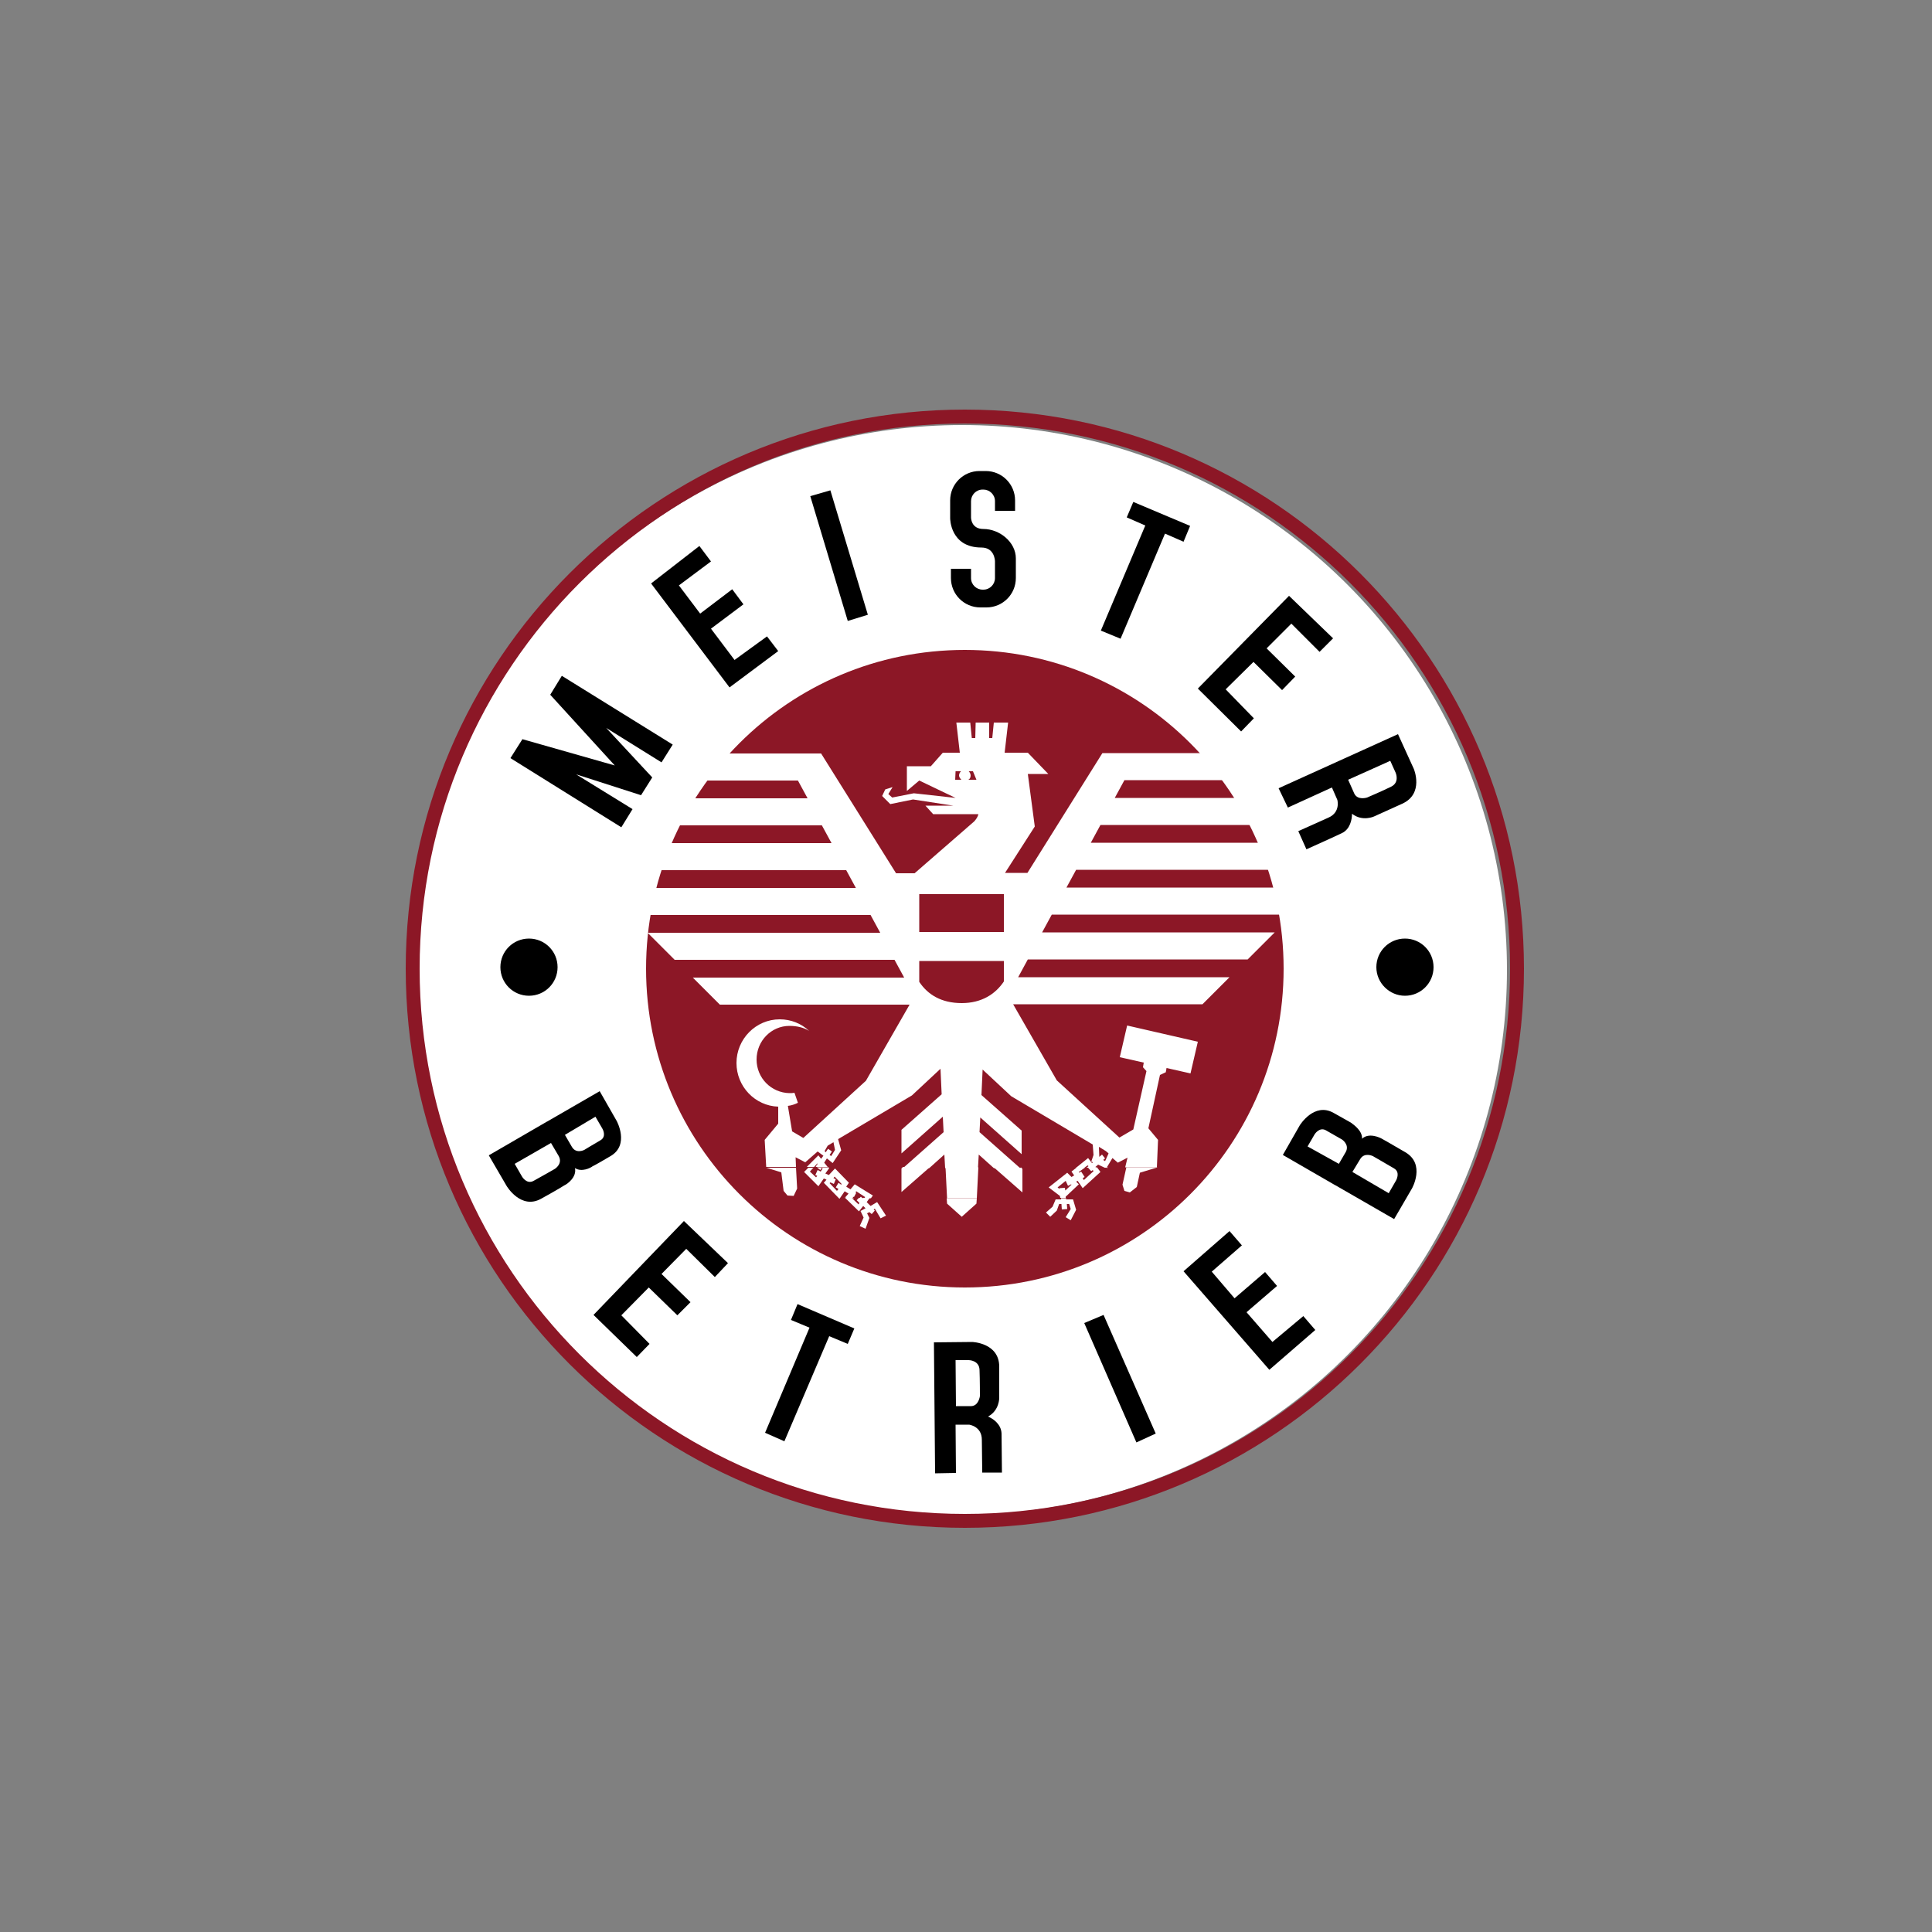 <?xml version="1.0" encoding="utf-8"?>
<!-- Generator: Adobe Illustrator 27.8.1, SVG Export Plug-In . SVG Version: 6.00 Build 0)  -->
<svg version="1.1" id="Ebene_1" xmlns="http://www.w3.org/2000/svg" xmlns:xlink="http://www.w3.org/1999/xlink" x="0px" y="0px"
	 viewBox="0 0 500 500" style="enable-background:new 0 0 500 500;" xml:space="preserve">
<rect x="0" y="0" width="500" height="500" fill="#808080" stroke="none"/>
<style type="text/css">
	.st0{fill:#FFFFFF;}
	.st1{fill-rule:evenodd;clip-rule:evenodd;}
	.st2{fill:#8C1726;}
	.st3{fill-rule:evenodd;clip-rule:evenodd;fill:#FFFFFF;}
	.st4{fill-rule:evenodd;clip-rule:evenodd;fill:#8C1726;}
</style>
<circle class="st0" cx="249" cy="251" r="141"/>
<g>
	<path class="st1" d="M154.1,289l1.8,3.1c0,0,1.2,2-0.5,3c-1.4,0.8-4.2,2.5-4.2,2.5s-2.1,1.1-3.2-0.8l-1.8-3.1L154.1,289L154.1,289z
		 M142.6,295.8l-9.4,5.4l1.9,3.3c0,0,1.2,2.1,3,1.1c1.5-0.8,5.5-3.1,5.5-3.1s2.1-1.3,1-3.3L142.6,295.8L142.6,295.8z M148.8,302.3
		c0.5,2.3-1.9,4.1-2.8,4.5c0,0-1.2,0.8-5.9,3.4c-5.3,3-9-3.3-9-3.3l-4.6-7.9l15-8.7l0.2-0.1l13.5-7.8l4.4,7.7c0,0,3.4,6.2-1.6,9.1
		c-4.4,2.6-4.6,2.6-4.6,2.6C152.8,302.3,150.5,303.4,148.8,302.3L148.8,302.3z"/>
	<path class="st2" d="M167.2,250.7c0-45.6,36.9-82.5,82.5-82.5c45.6,0,82.5,36.9,82.5,82.5c0,45.6-36.9,82.5-82.5,82.5
		C204.1,333.2,167.2,296.2,167.2,250.7L167.2,250.7z"/>
	<path class="st3" d="M216.7,310.1L216.7,310.1L216.7,310.1L216.7,310.1L216.7,310.1z M220.5,310.1l1.7,1.6l0.2-0.4l-0.7-0.7
		l0.6-0.6h0.9l0.1,0.1l0.1-0.1h1.7l-0.8,1.1l1,1l1.7-1l2.3,3.5l-1.4,0.7l-1.5-2.5l-0.3,0.2l0.3,0.3l-0.8,0.9l-0.6-0.5l-0.6,0.3
		l0.6,1.2l-1,2.8l-1.5-0.7l1-2.2l-0.8-1.7l1.3-0.7l-0.6-0.6l-1.1,1.4l-3.7-3.6H220.5L220.5,310.1z M252.8,310.1l-0.1,1.4l-3.8,3.4
		l-3.8-3.4l-0.1-1.4H252.8L252.8,310.1z M275.9,310.1l0,0.3l1.8,0l0.8,2.7l-1.4,2.7l-1.3-0.8l1.3-2.1l-0.4-1.3l-0.6,0l0.1,1.3
		l-1.4,0.1l-0.1-1.4l-0.6,0l-0.6,1.7l-1.7,1.6l-1.1-1.1l1.7-1.5l0.8-1.9l1.4,0l0-0.3H275.9L275.9,310.1z"/>
	<path class="st3" d="M206,302.1l0.3,5.5l-0.9,1.9l-1.6-0.1l-1-1.2l-0.6-4.8l-3.9-1.2H206L206,302.1z M210.6,302.1l-1,1.1l1.6,1.5
		l0.3-0.4l-0.5-0.2l0.6-1.3l0.8,0.4l0.5-0.8l-0.2-0.2l-0.4,0.6l-0.9-0.7h3l0.2,0.2l-1,1.4l0.9,0.4l1.6-1.7l3.6,3.7l-0.7,1l1.1,0.7
		l1.1-1.3l4.7,2.9l-0.5,0.7h-1.7l0.2-0.3l-2.3-1.5l-0.2,0.3l0.2,0.1l-0.6,1.1l-0.2-0.1l-0.1,0.2l0.3,0.2h-1.9l-0.3-0.3l0.8-0.9
		l-1-0.6l-1.3,1.9h-0.1l-4-4.1l0.7-0.8l-0.7-0.3l-1.4,2l-3.7-3.7l1.1-1.1H210.6L210.6,302.1z M240.6,302.1l-7.3,6.4v-6.1l0.4-0.4
		H240.6L240.6,302.1z M253.2,302.1l-0.4,8h-7.7l-0.4-8H253.2L253.2,302.1z M264.2,302.1l0.4,0.4v6.1l-7.3-6.4H264.2L264.2,302.1z
		 M280.9,302.1l-1.7,1.2l0.1,0.2l0.5-0.3l0.9,1.4l-0.5,0.3l0.3,0.5l2.5-2.3l-0.2-0.3l-0.4,0.3l-0.9-1l0,0h2.4l0.9,1.2l-4.6,4.2
		l-1.3-1.9l-0.4,0.2l0.7,0.7l-3.4,3.2l0,0.3h-1.4l-0.1-0.5l-2.9-2.2l4.8-3.8l1.1,1.1l0.7-0.4l-0.7-1l1.4-1.1H280.9L280.9,302.1z
		 M286.7,302.1l-0.1,0.2l-0.4-0.2H286.7L286.7,302.1z M299.6,302.1l-4.6,1.4l-0.8,3.7l-1.8,1.4l-1.4-0.4l-0.5-1.6l1-4.5H299.6
		L299.6,302.1z M222.4,310.1l0.4-0.4l0.4,0.4H222.4L222.4,310.1z M275.6,307.4l0.1,0.7l1.6-1.5l-0.1-0.1l-0.8,0.4l-0.6-1.3l-2.1,1.7
		l0.5,0.4l0-0.2L275.6,307.4L275.6,307.4z M216,304.5l-0.3,0.4l0.6,0.3l-0.5,1.2l-0.9-0.4l-0.2,0.2l1.9,2l0.4-0.5l-0.7-0.4l0.7-1.2
		l0.7,0.5l0.1-0.2L216,304.5L216,304.5z"/>
	<path class="st3" d="M198.3,302.1L198.3,302.1l-0.4-7.1l3.5-4.2l0-4.4c-6-0.2-10.8-5.2-10.8-11.3c0-6.2,5-11.3,11.2-11.3
		c2.9,0,5.6,1.1,7.6,3c-1.4-0.9-3.2-1.3-5.1-1.3c-4.7,0-8.5,3.9-8.5,8.7s3.8,8.6,8.5,8.7c0.4,0,0.9,0,1.3-0.1l0.9,2.6
		c-0.8,0.4-1.7,0.7-2.6,0.8l1.1,6.6l2.9,1.7l16.2-14.8l11.3-19.7h-49.1l-7-7H234l-2.5-4.6h-56.9l-7-7h60.2l-2.5-4.6h-59.5
		c0.4-2.4,0.9-4.7,1.4-7h54.3l-2.5-4.6h-50.6c0.7-2.4,1.6-4.7,2.5-7h44.3l-2.5-4.6h-39.8c1.2-2.4,2.4-4.7,3.8-7h32.3l-2.5-4.6h-26.9
		c1.7-2.4,3.5-4.8,5.4-7H203h9.5l19.4,31l4.8,0l15.4-13.4c0,0,0.9-0.9,1.1-1.9h-11.7l-2-2.2h7.2l-10.4-1.6l-5.9,1.2l-2.1-2.1
		l0.8-1.7l1.9-0.6l-1.1,1.8l1,0.9l5.6-1.1l10.8,1.2l-9.4-4.5l-3.2,2.7v-6.4h6.2l3.1-3.5h4.4l-0.9-7.8h3.6l0.4,4h0.9l0.1-4h3.5v4h0.8
		l0.4-4h3.7l-0.9,7.8h6l5.3,5.5H266l1.8,13.6l-7.7,12l5.8,0l19.4-31h9.5h19.3c1.9,2.2,3.7,4.6,5.4,7H291l-2.5,4.6h33.9
		c1.4,2.3,2.6,4.6,3.8,7h-41.4l-2.5,4.6h45.9c0.9,2.3,1.8,4.6,2.5,7h-52.2l-2.5,4.6h55.9c0.6,2.3,1.1,4.6,1.4,7h-61.1l-2.5,4.6h60.2
		l-7,7h-56.9l-2.5,4.6h54.7l-7,7h-49l11.3,19.7l16.2,14.8l3.6-2.1l3.4-15.1l-0.9-1l0.2-1.2l-6.2-1.4l1.9-8.2l18.3,4.2l-1.9,8.2
		l-6.2-1.4l-0.2,1.1l-1.5,0.7l-3,13.8l2.5,3l-0.3,7.1l-0.1,0h-8.1l0.6-2.5l-2.5,1.3l-1.4-1.2l-1.5,2.5h-0.5l-1.7-0.8l-0.7,0.6
		l0.1,0.2h-2.4l0.5-0.4l-0.2-0.2l-0.9,0.6h-2.1l3.1-2.5l1,1.3l0.3-0.2l-0.5-0.2l0.1-0.2l0.5-1.5l-0.2-2.7l-21.1-12.5l-7.4-6.9
		l-0.3,6.6l10.4,9.2v6.1l-10.7-9.5l-0.2,3.8l10.5,9.3h-6.8l-3.9-3.5l-0.2,3.5h-8.5l-0.2-3.5l-3.9,3.5h-6.8l10.5-9.3L244,289
		l-10.7,9.5v-6.1l10.4-9.2l-0.3-6.6l-7.4,6.9l-19.1,11.3l0.8,2.9l-2.2,3.3l-1.5-1.2l-0.7,1.1l0.9,1.1h-3l-0.1-0.1l0.5-0.7l-0.1-0.1
		l-0.8,0.9h-1.9l3-3l0.7,0.9l0.6-0.8l-1.5-1.1l-3.2,2.8l-2.5-1.3l0.1,2.5H198.3L198.3,302.1z M215.7,295.6l-1.5,0.9l-0.8,1.4
		l0.3,0.3l0.6-0.9l1,0.7l-0.6,0.9l0.4,0.3l1-1.6L215.7,295.6L215.7,295.6z M286.9,298.5l-0.7-0.6l-1.8-1.1l0.1,2.6l0.7-0.6l0.8,1
		l-0.5,0.4l0.5,0.3L286.9,298.5L286.9,298.5z M247.3,199.6l-0.1,2.2h1.6c-0.3-0.3-0.6-0.7-0.6-1.1c0-0.4,0.2-0.8,0.5-1.1H247.3
		L247.3,199.6z M250.7,199.6c0.3,0.3,0.5,0.7,0.5,1.1c0,0.5-0.2,0.9-0.6,1.1h2.1l-0.9-2.2H250.7L250.7,199.6z M259.8,254v-5.3h-21.9
		v5.4c2.2,3.3,5.7,5.5,11,5.5C254,259.6,257.6,257.3,259.8,254L259.8,254z M237.9,231.4v9.8h21.9v-9.8H237.9L237.9,231.4z"/>
	<path class="st4" d="M108.6,250.7c0-77.9,63.2-141.1,141.1-141.1s141.1,63.2,141.1,141.1c0,77.9-63.2,141.1-141.1,141.1
		S108.6,328.6,108.6,250.7L108.6,250.7z M105,250.7c0-79.9,64.8-144.7,144.7-144.7s144.7,64.8,144.7,144.7
		c0,79.9-64.8,144.7-144.7,144.7S105,330.6,105,250.7L105,250.7z"/>
	<polygon points="168.5,151 181,141.3 184,145.3 175.7,151.5 181.2,158.8 189.5,152.5 192.4,156.4 184,162.7 190.1,170.8 
		198.5,164.7 201.4,168.5 188.8,177.9 168.5,151 	"/>
	<polygon points="145.4,174.9 174.1,192.7 171.2,197.3 156.9,188.4 168.8,201.2 165.9,205.8 149.1,200.4 163.7,209.4 160.8,214.1 
		132.1,196.2 135.2,191.3 159.1,198.1 142.4,179.8 145.4,174.9 	"/>
	<polygon points="209.7,128.4 214.9,126.9 224.6,159.1 219.4,160.7 209.7,128.4 	"/>
	<path d="M251.3,147.2v2.4c0,1.7,1.4,3,3,3h0.2c1.7,0,3-1.4,3-3v-4.3c0-0.2-0.1-3.6-3.5-3.6c-8.1,0-8.1-7.5-8.1-7.6v-4.6
		c0-4.2,3.4-7.6,7.6-7.6h1.6c4.2,0,7.6,3.4,7.6,7.6v2.7h-5.2v-2.5c0-1.7-1.4-3-3-3h-0.2c-1.7,0-3,1.4-3,3v4.2c0,0.1,0,3,3.2,3
		c4.2,0,8.4,3.4,8.4,7.6v5.1c0,4.2-3.4,7.6-7.6,7.6h-1.6c-4.2,0-7.6-3.4-7.6-7.6v-2.4H251.3L251.3,147.2z"/>
	<polygon points="293.3,129.9 308,136.1 306.3,140.2 301.5,138.1 290,165.3 284.9,163.2 296.4,136 291.6,133.9 293.3,129.9 	"/>
	<polygon points="333.6,154.2 345,165.2 341.5,168.7 334.2,161.4 327.8,167.8 335.2,175.1 331.8,178.6 324.4,171.3 317.2,178.4 
		324.5,185.9 321.2,189.3 310,178.2 333.6,154.2 	"/>
	<polygon points="177,316 188.4,326.9 185,330.5 177.6,323.2 171.2,329.7 178.7,337 175.3,340.4 167.9,333.2 160.8,340.4 
		168.1,347.8 164.8,351.2 153.6,340.3 177,316 	"/>
	<polygon points="306.3,329 318.2,318.6 321.4,322.3 313.6,329.1 319.5,336 327.4,329.2 330.5,332.8 322.6,339.6 329.3,347.3 
		337.3,340.6 340.4,344.2 328.5,354.5 306.3,329 	"/>
	<polygon points="280.6,342.4 285.6,340.3 299.1,371 294.1,373.3 280.6,342.4 	"/>
	<path class="st1" d="M242,381.3l-0.3-33.9l9.9-0.1c0,0,7,0.2,7,6.4l0,8c0,0,0.1,3.3-2.9,4.9c1.4,0.6,3.4,2,3.5,4.4
		c0,1.6,0.1,10.1,0.1,10.1l-5.1,0l-0.1-8.5c0-3.5-3.3-3.9-3.3-3.9h-3.5l0.1,12.5L242,381.3L242,381.3z M247.4,363.9l-0.1-11.9h3.4
		c0,0,2.7,0,2.8,2.5c0.1,2.5,0.1,6.8,0.1,6.8s-0.3,2.5-2.2,2.6L247.4,363.9L247.4,363.9z"/>
	<polygon points="206.4,337.5 221.1,343.8 219.4,347.8 214.6,345.8 203,373 198,370.8 209.5,343.6 204.7,341.6 206.4,337.5 	"/>
	<path d="M129.5,250.3c0-4.1,3.3-7.4,7.4-7.4c4.1,0,7.4,3.3,7.4,7.4s-3.3,7.4-7.4,7.4C132.8,257.7,129.5,254.4,129.5,250.3
		L129.5,250.3z"/>
	<path d="M356.2,250.3c0-4.1,3.3-7.4,7.4-7.4c4.1,0,7.4,3.3,7.4,7.4s-3.3,7.4-7.4,7.4C359.6,257.7,356.2,254.4,356.2,250.3
		L356.2,250.3z"/>
	<path class="st1" d="M330.9,204l30.9-14l4.1,9c0,0,2.7,6.4-3,9l-7.3,3.3c0,0-3,1.4-5.7-0.7c0,1.5-0.5,4-2.6,5
		c-1.4,0.7-9.2,4.2-9.2,4.2l-2.1-4.7l7.8-3.5c3.2-1.4,2.3-4.6,2.3-4.6l-1.4-3.2l-11.4,5.2L330.9,204L330.9,204z M348.9,201.8
		l10.9-4.9l1.4,3.1c0,0,1.1,2.5-1.2,3.6c-2.2,1.1-6.2,2.8-6.2,2.8s-2.4,0.8-3.3-1L348.9,201.8L348.9,201.8z"/>
	<path class="st1" d="M338.4,296.7l1.8-3.1c0,0,1.2-2,2.9-1.1c1.4,0.8,4.2,2.4,4.2,2.4s2,1.3,1,3.2l-1.8,3.1L338.4,296.7
		L338.4,296.7z M350,303.3l9.4,5.5l1.9-3.3c0,0,1.2-2.1-0.5-3.1c-1.5-0.9-5.5-3.2-5.5-3.2s-2.2-1.1-3.3,0.8L350,303.3L350,303.3z
		 M352.5,294.7c1.7-1.6,4.5-0.4,5.3,0.1c0,0,1.3,0.7,5.9,3.4c5.3,3.1,1.7,9.4,1.7,9.4l-4.6,7.9l-15.1-8.7l-0.2-0.1l-13.5-7.8
		l4.4-7.7c0,0,3.7-6,8.7-3.2c4.5,2.5,4.6,2.6,4.6,2.6C350.5,291.2,352.6,292.7,352.5,294.7L352.5,294.7z"/>
</g>
</svg>
